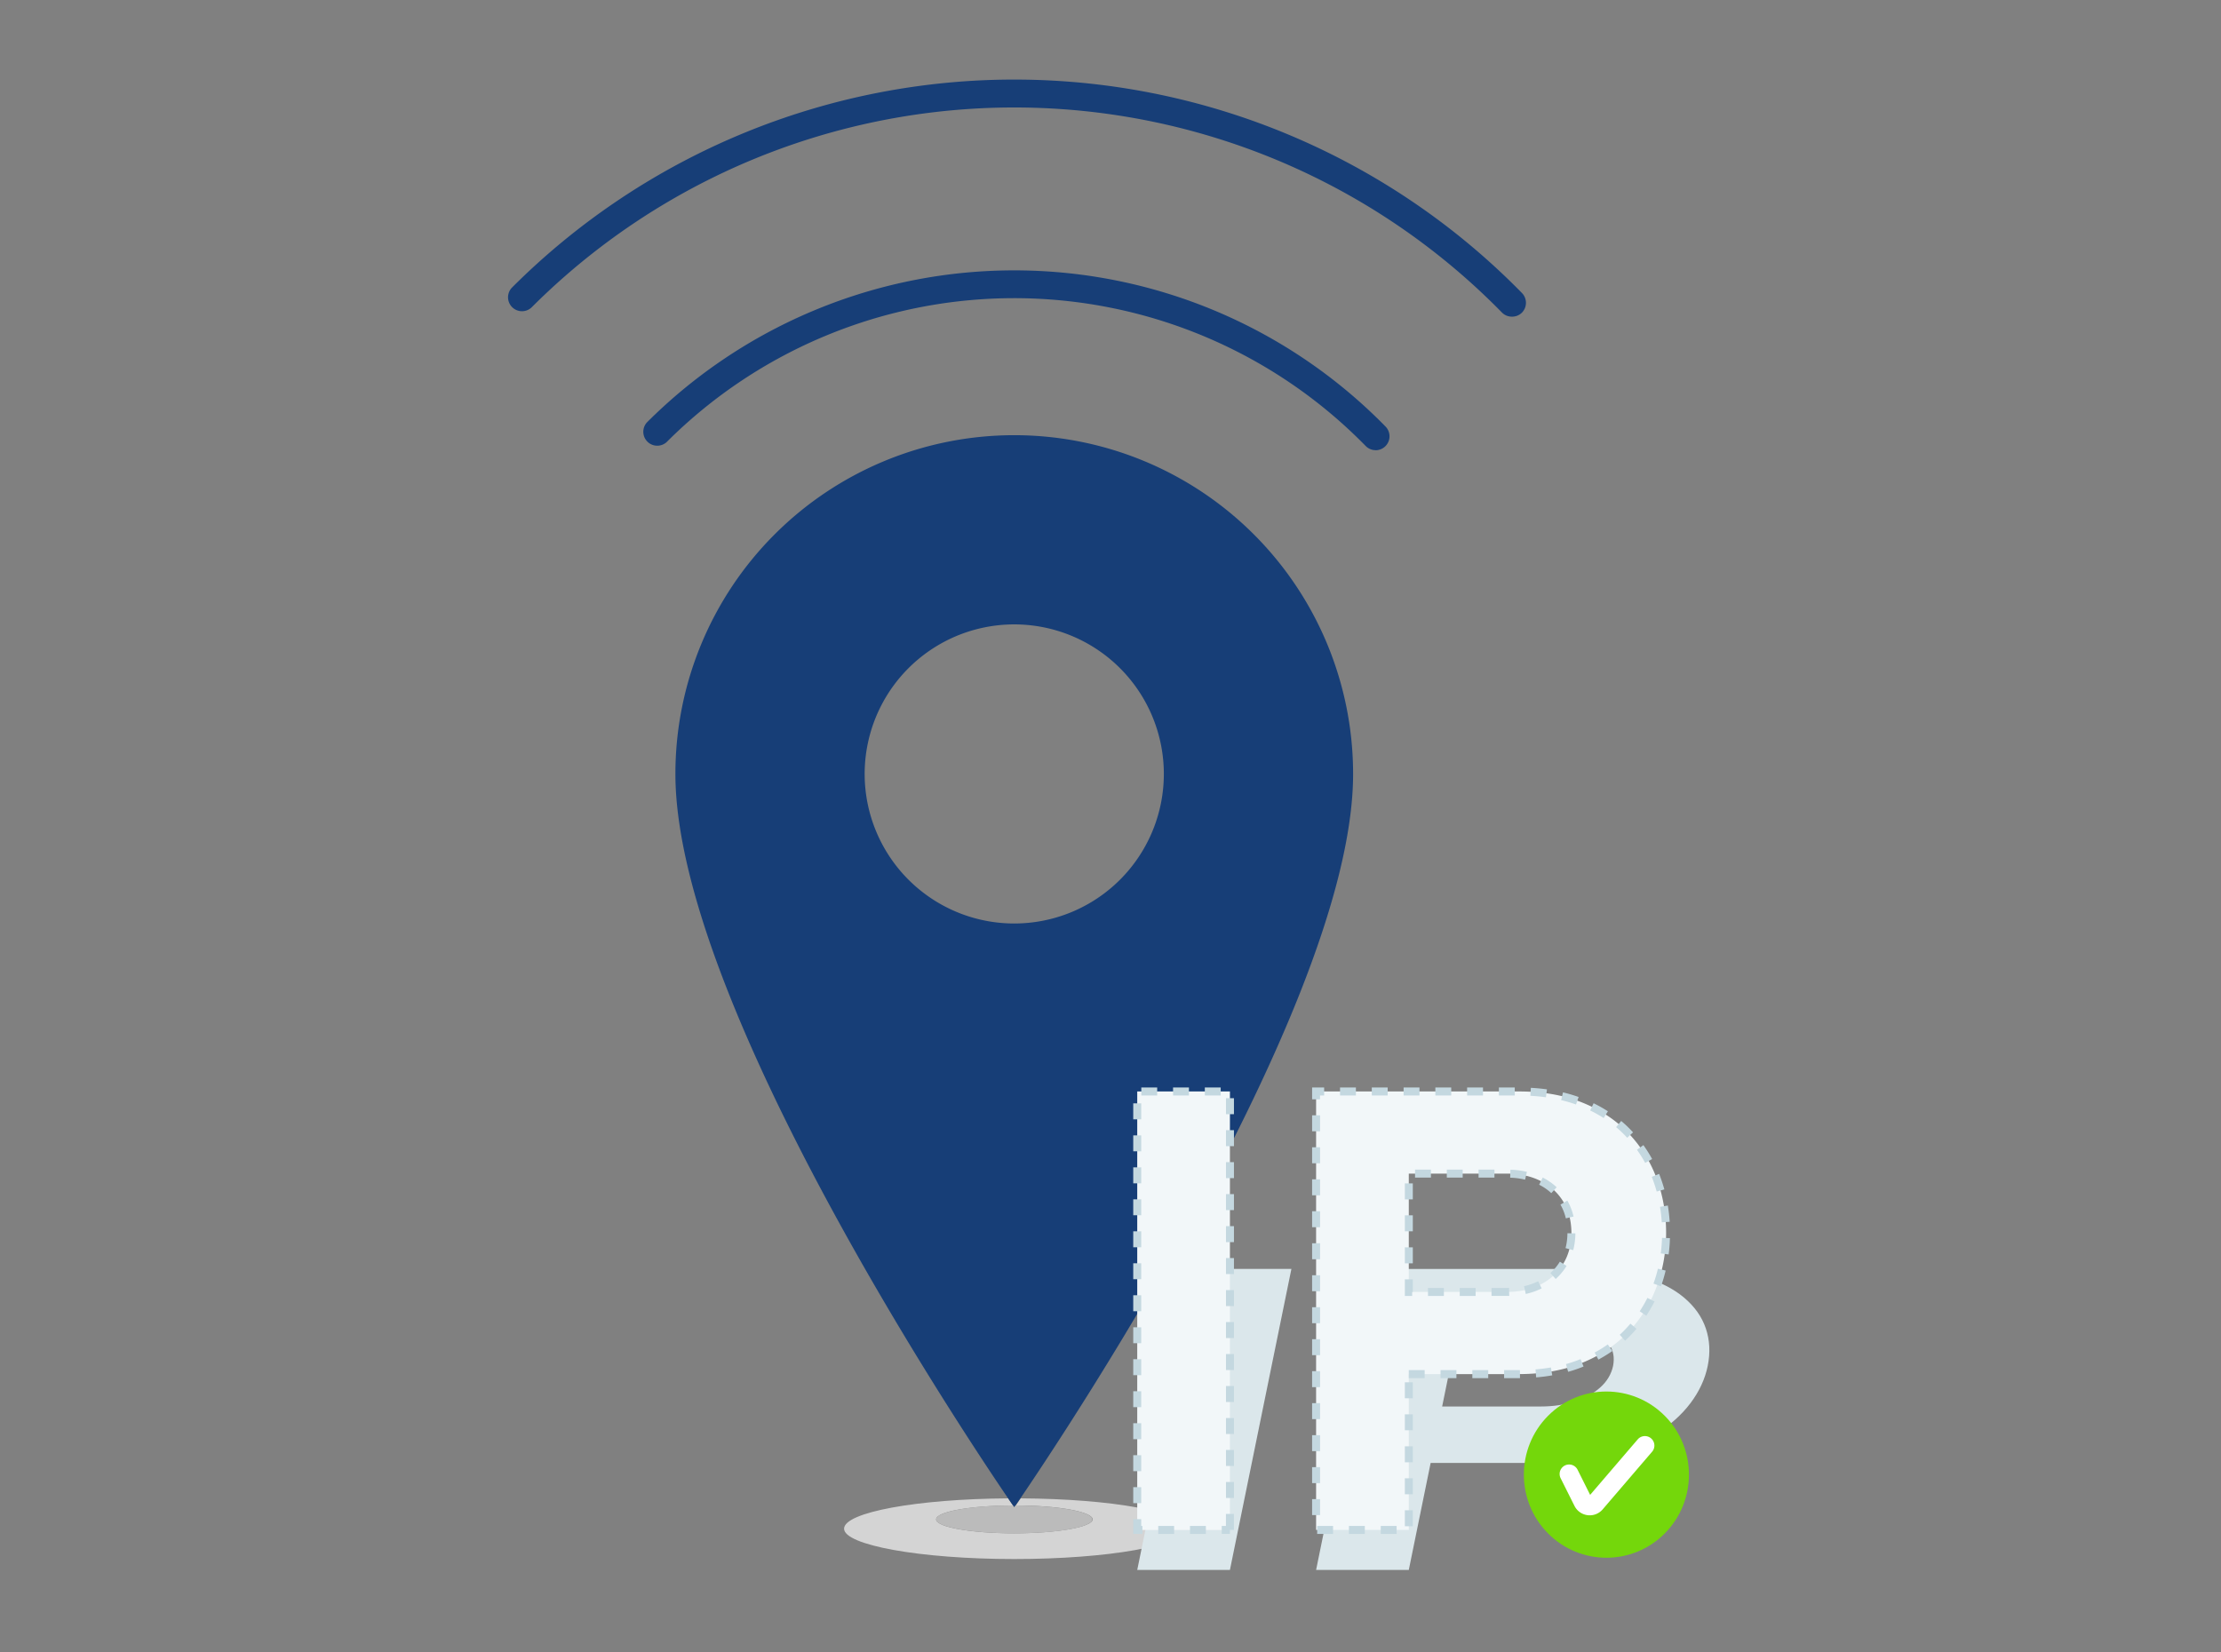 <svg xmlns="http://www.w3.org/2000/svg" width="586" height="436" fill="none"><rect width="100%" height="100%" fill="#808080" stroke="none"/><path fill="#D4D4D4" d="M265.988 395.435c-24.043.157-43.285 3.679-43.285 8.007 0 4.329 20.088 8.008 44.879 8.008s44.996-3.581 44.996-8.008-19.222-7.87-43.285-8.007l-1.279 1.869c11.235 0 20.285 1.672 20.285 3.679s-9.306 3.679-20.698 3.679-20.619-1.633-20.619-3.679 9.05-3.64 20.285-3.679z"/><path fill="#173E77" d="M267.606 114.851a89.38 89.38 0 0 0-63.223 26.18 89.37 89.37 0 0 0-26.18 63.223c0 65.025 89.403 193.542 89.403 193.542s89.403-128.517 89.403-193.542a89.4 89.4 0 0 0-89.403-89.403m0 128.871a39.465 39.465 0 0 1-36.464-24.365 39.464 39.464 0 0 1 28.764-53.813 39.47 39.47 0 0 1 47.168 38.71 39.47 39.47 0 0 1-39.468 39.468"/><path fill="#BBB" d="m267.93 397.304-.334.492-.335-.492c-11.234 0-20.284 1.672-20.284 3.679s9.227 3.679 20.619 3.679 20.619-1.633 20.619-3.679-9.05-3.64-20.285-3.679"/><path fill="#173E77" d="M362.946 118.806a3.67 3.67 0 0 1-2.636-1.122 129.71 129.71 0 0 0-142.044-29.246 129.7 129.7 0 0 0-42.408 28.262 3.68 3.68 0 0 1-5.046-.148 3.68 3.68 0 0 1-.149-5.046 137.07 137.07 0 0 1 97.672-40.152 137.05 137.05 0 0 1 97.228 41.215 3.682 3.682 0 0 1-.583 5.637 3.67 3.67 0 0 1-2.034.619z"/><path fill="#173E77" d="M398.903 83.568a3.66 3.66 0 0 1-2.636-1.102 180.047 180.047 0 0 0-255.99-1.358 3.68 3.68 0 0 1-5.194-5.213 187.4 187.4 0 0 1 133.524-54.892A187.42 187.42 0 0 1 401.54 77.31a3.7 3.7 0 0 1 0 5.214 3.65 3.65 0 0 1-2.637 1.043"/><g clip-path="url(#a)"><path fill="#DBE7EB" fill-rule="evenodd" d="m324.511 414.324 16.221-79.449h-24.47l-16.207 79.449zm47.192 0 5.766-28.238h29.289c6.213-.027 11.848-.709 16.917-2.062s9.483-3.206 13.24-5.569c3.756-2.365 6.803-5.084 9.115-8.157s3.835-6.344 4.545-9.824c.709-3.508.538-6.804-.5-9.878s-2.955-5.792-5.752-8.143c-2.785-2.351-6.449-4.203-10.968-5.529-4.518-1.34-9.903-2.023-16.155-2.036h-53.745l-16.208 79.436zm34.819-43.133h-26.019l4.374-21.435h26.018c3.245.013 6.043.433 8.406 1.3 2.351.854 4.098 2.088 5.241 3.678 1.13 1.602 1.484 3.507 1.064 5.74-.473 2.193-1.603 4.098-3.388 5.687q-2.68 2.403-6.739 3.703c-2.719.88-5.7 1.327-8.957 1.327" clip-rule="evenodd"/><path fill="#F2F7F9" fill-rule="evenodd" d="M324.511 403.778V288.051h-24.456v115.727zm47.192 0v-41.137h29.302c6.213-.039 11.703-1.038 16.497-2.995s8.826-4.663 12.11-8.104a34.7 34.7 0 0 0 7.447-11.873c1.681-4.479 2.535-9.247 2.535-14.317 0-5.109-.84-9.903-2.509-14.395-1.668-4.478-4.137-8.445-7.408-11.873-3.27-3.428-7.302-6.122-12.096-8.065-4.794-1.944-10.324-2.942-16.576-2.968h-53.759v115.713h24.457zm26.018-62.821h-26.018v-31.222h26.018q4.866.019 8.669 1.892 3.802 1.87 5.989 5.358c1.458 2.325 2.206 5.109 2.233 8.367-.027 3.191-.775 5.963-2.233 8.287q-2.187 3.487-5.989 5.398c-2.522 1.262-5.411 1.905-8.669 1.918z" clip-rule="evenodd"/><path fill="#C4D8E0" fill-rule="evenodd" d="M299 404.828v-3.914h2.101v1.8h.316v2.114zm6.594 0v-2.114h4.19v2.114zm8.379 0v-2.114h4.19v2.114zm8.38 0v-2.114h1.103v-3.166h2.101v4.216h-1.05v1.051h-2.154zM299 396.698v-4.216h2.101v4.216zm24.469-1.366v-4.216h2.102v4.216zM299 388.253v-4.216h2.101v4.216zm24.469-1.366v-4.216h2.102v4.216zM299 379.82v-4.216h2.101v4.216zm24.469-1.365v-4.217h2.102v4.217zM299 371.375v-4.216h2.101v4.216zm24.469-1.366v-4.216h2.102v4.217zM299 362.93v-4.216h2.101v4.216zm24.469-1.366v-4.216h2.102v4.216zM299 354.498v-4.218h2.101v4.216H299zm24.469-1.366v-4.217h2.102v4.217zM299 346.052v-4.216h2.101v4.216zm24.469-1.365v-4.217h2.102v4.217zM299 337.606v-4.216h2.101v4.216zm24.469-1.366v-4.216h2.102v4.216zM299 329.176v-4.218h2.101v4.216H299zm24.469-1.367v-4.215h2.102v4.215zM299 320.729v-4.216h2.101v4.216zm24.469-1.366v-4.216h2.102v4.216zM299 312.297v-4.217h2.101v4.216zm24.469-1.366v-4.229h2.102v4.215h-2.102zM299 303.851v-4.215h2.101v4.216zm24.469-1.365v-4.217h2.102v4.217zM299 295.406v-4.216h2.101v4.216zm24.469-1.366v-4.216h2.102v4.216zm-22.341-4.925V287h4.19v2.115zm8.379 0V287h4.19v2.115zm8.38 0V287h4.19v2.115zm29.644 115.713v-2.114h4.19v2.114zm8.38 0v-2.114h4.19v2.114zm8.393 0v-2.114h4.19v2.114zm6.357-2.036v-4.216h2.102v4.216zm-24.47-2.942v-4.216h2.102v4.216zm24.47-5.503v-4.216h2.102v4.216zm-24.47-2.929v-4.216h2.102v4.216zm24.47-5.504v-4.215h2.102v4.215zm-24.47-2.941v-4.217h2.102v4.217zm24.47-5.504v-4.216h2.102v4.216zm-24.47-2.942v-4.216h2.102v4.216zm24.47-5.503v-4.216h2.102v4.216zm-24.47-2.929v-4.229h2.102v4.216h-2.101zm25.508-2.39v-2.115h4.19v2.115zm8.38 0v-2.115h4.189v2.115zm8.392 0v-2.115h4.19v2.115zm8.38 0v-2.115h4.177l.012 2.115zm8.459-.197-.171-2.102a48 48 0 0 0 4.059-.512l.354 2.075q-2.108.375-4.242.539m8.432-1.472-.565-2.035a35 35 0 0 0 3.849-1.314l.787 1.957a35 35 0 0 1-4.071 1.392m7.985-3.218-.985-1.865a34 34 0 0 0 3.468-2.14l1.208 1.734a40 40 0 0 1-3.691 2.271m-75.535-1.169v-4.216h2.101v4.217zm82.575-3.822-1.405-1.562q.767-.705 1.484-1.458a49 49 0 0 0 1.34-1.484l1.589 1.366a41 41 0 0 1-1.419 1.576q-.765.811-1.589 1.562m-82.575-4.623v-4.216h2.101v4.216zm88.184-1.97-1.747-1.169a35 35 0 0 0 2.036-3.533l1.878.946a41 41 0 0 1-2.167 3.756m-63.715-5.214v-4.387h2.102v3.336h-.172v1.051zm6.108 0v-2.115h4.189v2.115zm8.379 0v-2.115h4.19v2.115zm8.38 0v-2.115h4.19l.434-.013.051 2.114h-4.675zm9.037-.526-.447-2.062a15.8 15.8 0 0 0 3.717-1.3l.919 1.892a18.2 18.2 0 0 1-4.189 1.47m-56.374-.722v-4.216h2.102v4.216zm92.046-1.3-1.97-.723a36 36 0 0 0 1.169-3.927l2.036.499a37 37 0 0 1-1.235 4.151m-27.779-1.931-1.392-1.576a13.6 13.6 0 0 0 2.43-2.89l.065-.105 1.774 1.117-.066.105a15.4 15.4 0 0 1-2.811 3.349m-39.797-4.138v-4.215h2.102v4.215zm-24.47-1.077v-4.216h2.102v4.217zm94.069-1.261-2.076-.276a42 42 0 0 0 .329-4.097l2.088.066a39 39 0 0 1-.341 4.307m-25.179-1.142-2.023-.526c.316-1.208.487-2.508.5-3.927l2.101.027c-.026 1.563-.209 3.047-.578 4.426m-44.42-4.965v-4.216h2.102v4.216zm-24.47-1.077v-4.216h2.102v4.216zm91.796-5.384 2.063-.343q.354 2.135.485 4.295l-2.088.132a37 37 0 0 0-.46-4.084m-26.268-.579 1.812-1.063c.749 1.286 1.288 2.692 1.642 4.202l-2.035.486a13.4 13.4 0 0 0-1.419-3.625m-41.058-1.392v-4.216h2.102v4.216zm-24.47-1.078v-4.215h2.102v4.216h-2.101zm59.906-2.783.946-1.892a16 16 0 0 1 3.678 2.561l-1.419 1.55a13.3 13.3 0 0 0-3.205-2.219m29.999-1.34c-.091-.25-.183-.486-.288-.735l1.943-.788c.105.262.21.512.302.774a43 43 0 0 1 1.078 3.324l-2.023.564a40 40 0 0 0-1.012-3.139m-37.643-.513.066-2.114c1.523.052 2.968.237 4.347.565l-.473 2.062a18.8 18.8 0 0 0-3.94-.513m-25.099-.026v-2.114h4.189v2.114zm8.379 0v-2.114h4.19v2.114zm8.38 0v-2.114h4.19v2.114zm-43.921-3.783v-4.216h2.101v4.217zm85.714-3.559 1.695-1.235a37 37 0 0 1 2.312 3.678l-1.839 1.011a35 35 0 0 0-2.168-3.454m-2.994-3.624a31 31 0 0 0-2.508-2.352l1.339-1.629a30 30 0 0 1 2.679 2.523c.145.157.303.314.447.485l-1.537 1.432zm-82.72-1.249v-4.229h2.101v4.216h-2.101zm73.368-5.504.906-1.904a36 36 0 0 1 3.77 2.115l-1.116 1.787a35 35 0 0 0-3.56-1.998m-7.657-2.731.486-2.049c1.419.342 2.797.749 4.124 1.222l-.696 1.983a34 34 0 0 0-3.914-1.156m-65.711-.21V287h3.178v2.115h-1.09v1.01zm57.594-.933.118-2.101c1.458.078 2.877.21 4.255.407l-.275 2.088a51 51 0 0 0-4.098-.394m-50.226-.078V287h4.19v2.115zm8.38 0V287h4.19v2.115zm8.393 0V287h4.189v2.115zm8.379 0V287h4.19v2.115zm8.38 0V287h4.19v2.115zm8.38 0V287h4.19v2.115z" clip-rule="evenodd"/><path fill="#74D70B" fill-rule="evenodd" d="M408.436 373.66c8.498-8.563 22.302-8.563 30.813 0 8.498 8.564 8.498 22.46 0 31.024s-22.302 8.564-30.813 0c-8.498-8.564-8.498-22.46 0-31.024" clip-rule="evenodd"/><path stroke="#fff" stroke-linecap="round" stroke-width="5" d="m414 389 3.653 7.306a2 2 0 0 0 3.307.407L434 381.5"/></g><defs><clipPath id="a"><path fill="#fff" d="M299 287h152v127.78H299z"/></clipPath></defs></svg>
